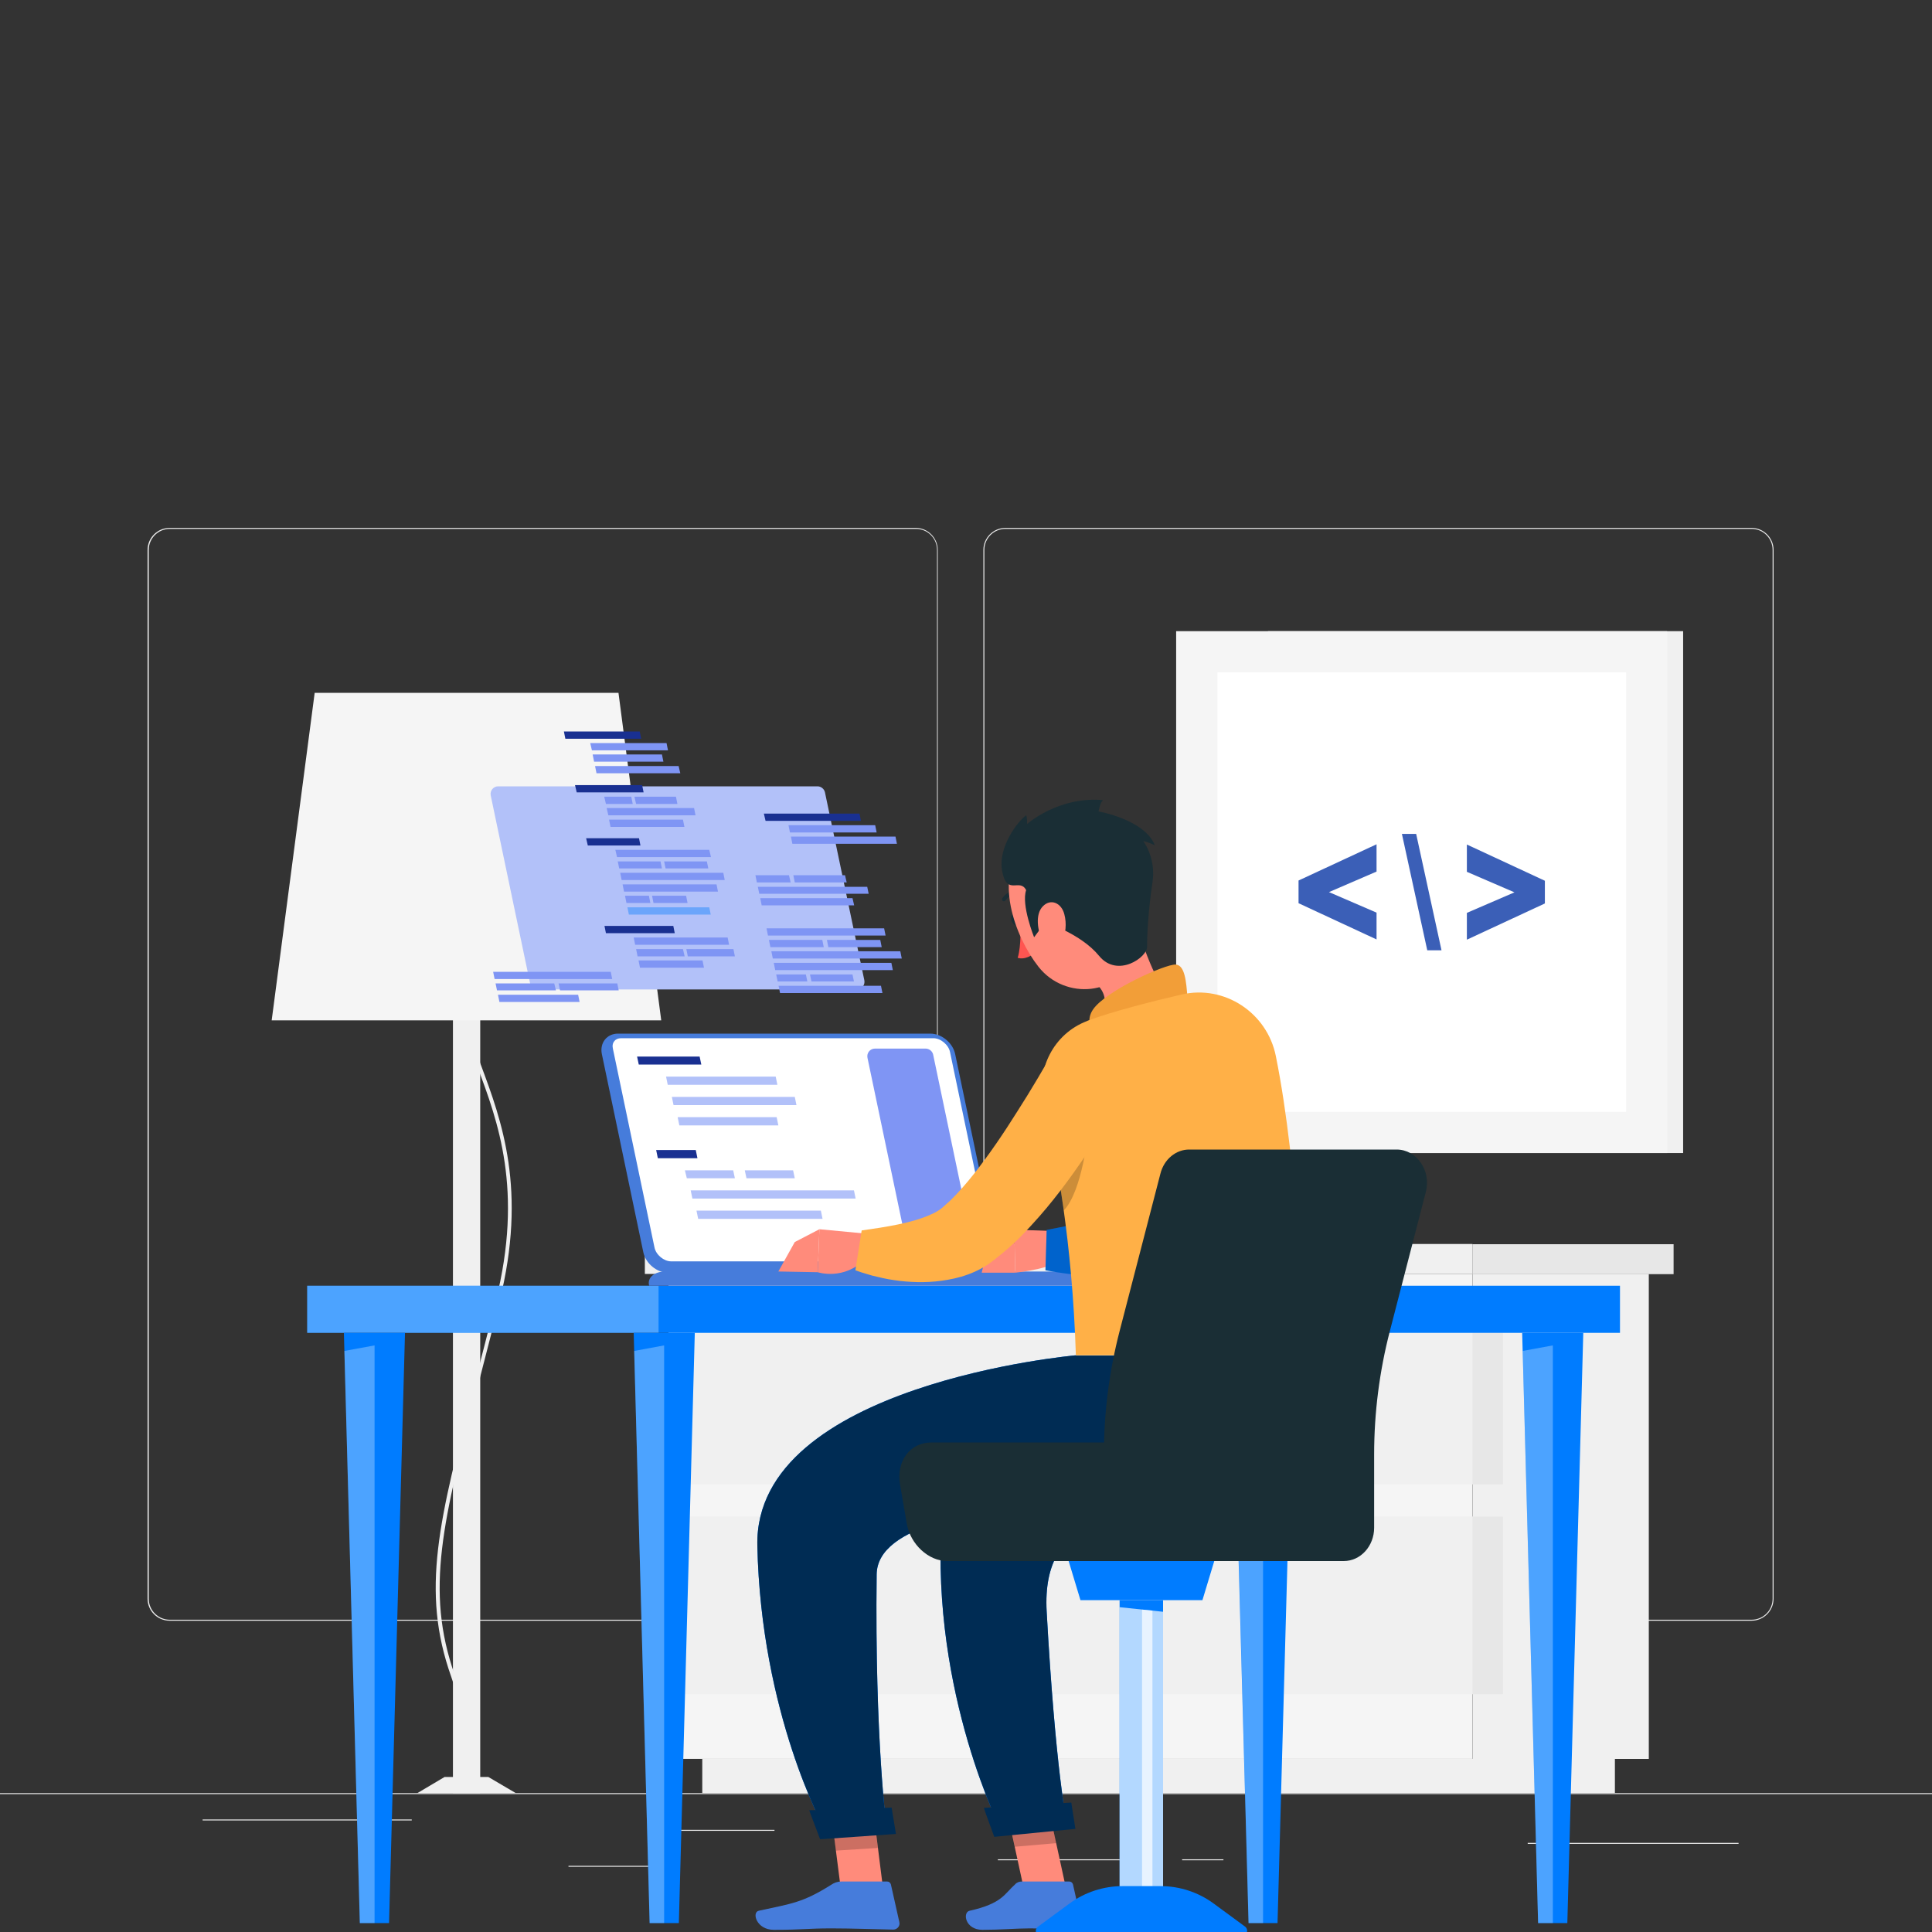 <?xml version="1.0" encoding="utf-8"?>
<!-- Generator: Adobe Illustrator 23.0.0, SVG Export Plug-In . SVG Version: 6.00 Build 0)  -->
<svg version="1.1" id="Layer_1" xmlns="http://www.w3.org/2000/svg" xmlns:xlink="http://www.w3.org/1999/xlink" x="0px" y="0px"
	 viewBox="0 0 800 800" style="enable-background:new 0 0 800 800;" xml:space="preserve">
<rect x="0" y="0" width="800" height="800" fill="#333333" stroke="none"/>
<style type="text/css">
	.st0{fill:#ECECEC;}
	.st1{fill:#F0F0F0;}
	.st2{fill:#F5F5F5;}
	.st3{fill:#E7E7E7;}
	.st4{fill:#FFFFFF;}
	.st5{fill:#3B5FB7;}
	.st6{fill:#007CFF;}
	.st7{opacity:0.3;fill:#FFFFFF;}
	.st8{fill:#467CDB;}
	.st9{fill:#7F95F4;}
	.st10{fill:#193091;}
	.st11{fill:#B2C1F9;}
	.st12{opacity:0.4;fill:#007CFF;}
	.st13{fill:#1A2E35;}
	.st14{fill:#FF5551;}
	.st15{fill:#FF8B7B;}
	.st16{fill:#F29E38;}
	.st17{opacity:0.2;}
	.st18{fill:#FFB047;}
	.st19{fill:#002C54;}
	.st20{opacity:0.7;fill:#FFFFFF;}
</style>
<g>
	<g>
		<rect y="742.5" class="st0" width="800" height="0.4"/>
		<path class="st0" d="M379.2,671.1h-309c-5,0-9.1-4.1-9.1-9.1V227.7c0-5,4.1-9.1,9.1-9.1h309c5,0,9.1,4.1,9.1,9.1V662
			C388.4,667,384.3,671.1,379.2,671.1z M70.3,219c-4.8,0-8.7,3.9-8.7,8.7V662c0,4.8,3.9,8.7,8.7,8.7h309c4.8,0,8.7-3.9,8.7-8.7
			V227.7c0-4.8-3.9-8.7-8.7-8.7H70.3z"/>
		<path class="st0" d="M725.3,671.1h-309c-5,0-9.1-4.1-9.1-9.1V227.7c0-5,4.1-9.1,9.1-9.1h309c5,0,9.1,4.1,9.1,9.1V662
			C734.4,667,730.3,671.1,725.3,671.1z M416.3,219c-4.8,0-8.7,3.9-8.7,8.7V662c0,4.8,3.9,8.7,8.7,8.7h309c4.8,0,8.7-3.9,8.7-8.7
			V227.7c0-4.8-3.9-8.7-8.7-8.7H416.3z"/>
	</g>
	<g>
		<rect x="279.1" y="757.7" class="st0" width="41.6" height="0.4"/>
		<rect x="83.9" y="753.4" class="st0" width="86.6" height="0.4"/>
		<rect x="235.4" y="772.6" class="st0" width="42.1" height="0.4"/>
		<rect x="413.2" y="769.9" class="st0" width="62.1" height="0.4"/>
		<rect x="489.5" y="769.9" class="st0" width="17.1" height="0.4"/>
		<rect x="632.6" y="763.1" class="st0" width="87.3" height="0.4"/>
	</g>
</g>
<g>
	<g>
		<g>
			
				<rect x="609.7" y="527.5" transform="matrix(-1 -1.224647e-16 1.224647e-16 -1 1292.434 1255.819)" class="st1" width="73" height="200.8"/>
			
				<rect x="290.8" y="728.3" transform="matrix(-1 -1.224647e-16 1.224647e-16 -1 959.496 1470.772)" class="st1" width="377.9" height="14.2"/>
			<rect x="276.8" y="527.5" class="st2" width="332.9" height="200.8"/>
			<rect x="276.8" y="541.1" class="st1" width="334.2" height="73.5"/>
			<rect x="276.8" y="628" class="st1" width="334.2" height="73.5"/>
			
				<rect x="609.7" y="541.1" transform="matrix(-1 -1.224647e-16 1.224647e-16 -1 1232.027 1155.723)" class="st3" width="12.6" height="73.5"/>
			
				<rect x="609.7" y="628" transform="matrix(-1 -1.224647e-16 1.224647e-16 -1 1232.027 1329.488)" class="st3" width="12.6" height="73.5"/>
		</g>
		
			<rect x="267" y="515.2" transform="matrix(-1 -1.224647e-16 1.224647e-16 -1 876.72 1042.71)" class="st1" width="342.7" height="12.4"/>
		<rect x="609.7" y="515.2" class="st3" width="83.3" height="12.4"/>
	</g>
	<g>
		
			<rect x="525" y="261.3" transform="matrix(-1 -1.224647e-16 1.224647e-16 -1 1221.949 738.754)" class="st1" width="171.9" height="216.1"/>
		
			<rect x="487.1" y="261.3" transform="matrix(-1 -1.224647e-16 1.224647e-16 -1 1177.417 738.754)" class="st2" width="203.3" height="216.1"/>
		
			<rect x="497.7" y="284.8" transform="matrix(6.123234e-17 -1 1 6.123234e-17 219.332 958.085)" class="st4" width="182" height="169.2"/>
		<g>
			<path class="st5" d="M607.4,389.1l32.3-15v-9.4l-32.3-15v11.3l19.7,8.5l-19.7,8.5V389.1z"/>
			<path class="st5" d="M586.4,345.3h-5.9l10.5,48.2h5.9L586.4,345.3z"/>
			<path class="st5" d="M570,377.9l-19.7-8.5l19.7-8.5v-11.3l-32.3,15v9.4l32.3,15V377.9z"/>
		</g>
	</g>
	<g>
		
			<rect x="187.5" y="375.8" transform="matrix(-1 -1.224647e-16 1.224647e-16 -1 386.352 1118.288)" class="st1" width="11.3" height="366.7"/>
		<path class="st1" d="M185.2,739.9l-0.3-1.6c0.1,0,3.1-0.7,5.3-4.7c2.9-5.2,4.7-16.2-3.4-39.4c-12.6-35.7-5.1-64.5,9.9-121.9
			c2.6-10,5.5-21.3,8.6-33.6c11.5-45.9,0.9-74.3-7.7-97.2c-6.6-17.7-11.8-31.8-5.2-48l1.5,0.6c-6.4,15.7-1.3,29.4,5.2,46.8
			c8.6,23.1,19.3,51.8,7.7,98.1c-3.1,12.2-6,23.6-8.6,33.6c-14.8,57.1-22.3,85.7-9.9,121c8.4,23.8,6.4,35.3,3.3,40.8
			C188.9,739.2,185.4,739.9,185.2,739.9z"/>
		<polygon class="st1" points="172.8,742.5 213.6,742.5 202.2,735.8 184.1,735.8 		"/>
		<polygon class="st2" points="112.5,422.5 273.8,422.5 256.1,286.9 130.3,286.9 		"/>
	</g>
</g>
<g>
	<g>
		<rect x="127.2" y="532.4" class="st6" width="543.6" height="19.5"/>
		<rect x="127.2" y="532.4" class="st7" width="145.5" height="19.5"/>
		<polygon class="st6" points="275,551.9 262.4,551.9 269,796.3 275,796.3 281.1,796.3 287.7,551.9 		"/>
		<polygon class="st7" points="269,796.3 275,796.3 275,557.1 262.6,559.4 		"/>
		<polygon class="st6" points="155.1,551.9 142.4,551.9 149,796.3 155.1,796.3 161.1,796.3 167.7,551.9 		"/>
		<polygon class="st7" points="149,796.3 155.1,796.3 155.1,557.1 142.6,559.4 		"/>
		<polygon class="st6" points="643,551.9 630.3,551.9 636.9,796.3 643,796.3 649,796.3 655.6,551.9 		"/>
		<polygon class="st7" points="636.9,796.3 643,796.3 643,557.1 630.5,559.4 		"/>
		<polygon class="st6" points="523,551.9 510.3,551.9 517,796.3 523,796.3 529,796.3 535.7,551.9 		"/>
		<polygon class="st7" points="517,796.3 523,796.3 523,557.1 510.6,559.4 		"/>
	</g>
	<g>
		<path class="st8" d="M385.2,428H255.9c-4.6,0-7.6,3.8-6.7,8.4l17.2,82.2c1,4.6,5.6,8.4,10.2,8.4H406c4.6,0,7.6-3.8,6.7-8.4
			l-17.2-82.2C394.5,431.8,389.9,428,385.2,428z"/>
		<path class="st4" d="M277.9,522.3c-3,0-6.3-2.7-6.9-5.8l-17.2-82.2c-0.3-1.3-0.1-2.4,0.6-3.2c0.6-0.8,1.6-1.2,2.8-1.2h129.3
			c3,0,6.3,2.7,6.9,5.8l17.2,82.2c0.3,1.3,0.1,2.4-0.6,3.2c-0.6,0.8-1.6,1.2-2.8,1.2H277.9z"/>
		<path class="st9" d="M375.5,515.8l-16.3-77.8c-0.4-2,1.1-3.8,3.1-3.8h21c1.5,0,2.8,1.1,3.1,2.5l16.3,77.8c0.4,2-1.1,3.8-3.1,3.8
			h-21C377.1,518.3,375.8,517.2,375.5,515.8z"/>
		<g>
			<polygon class="st10" points="264.5,440.8 263.8,437.5 289.7,437.5 290.4,440.8 			"/>
			<polygon class="st11" points="276.5,449.2 275.8,445.8 321.2,445.8 321.9,449.2 			"/>
			<polygon class="st11" points="278.9,457.6 278.2,454.2 329.1,454.2 329.8,457.6 			"/>
			<polygon class="st11" points="281.3,466 280.6,462.6 321.6,462.6 322.3,466 			"/>
		</g>
		<g>
			<polygon class="st10" points="272.4,479.6 271.7,476.2 288.1,476.2 288.8,479.6 			"/>
			<polygon class="st11" points="284.4,487.9 283.6,484.6 303.6,484.6 304.3,487.9 			"/>
			<polygon class="st11" points="309.1,487.9 308.4,484.6 328.4,484.6 329.1,487.9 			"/>
			<polygon class="st11" points="286.7,496.3 286,492.9 353.6,492.9 354.3,496.3 			"/>
			<polygon class="st11" points="289.1,504.7 288.4,501.3 339.9,501.3 340.6,504.7 			"/>
		</g>
		<path class="st8" d="M445.6,526.5H275.5c-4.6,0-7.6,2.6-6.7,5.9h187.1C454.9,529.2,450.3,526.5,445.6,526.5z"/>
	</g>
	<g>
		<path class="st11" d="M219.5,407.2l-16.3-77.8c-0.4-2,1.1-3.8,3.1-3.8h132.2c1.5,0,2.8,1.1,3.1,2.5l16.3,77.8
			c0.4,2-1.1,3.8-3.1,3.8H222.6C221.1,409.7,219.8,408.7,219.5,407.2z"/>
		<g>
			<g>
				<g>
					<polygon class="st10" points="266.5,328.1 238.8,328.1 238.1,325.1 265.9,325.1 					"/>
					<polygon class="st9" points="262,332.9 250.9,332.9 250.2,329.9 261.4,329.9 					"/>
					<polygon class="st9" points="280.5,332.9 263.4,332.9 262.7,329.9 279.9,329.9 					"/>
					<polygon class="st9" points="288,337.6 251.9,337.6 251.2,334.6 287.4,334.6 					"/>
					<polygon class="st9" points="283.4,342.4 252.8,342.4 252.2,339.4 282.8,339.4 					"/>
				</g>
				<polygon class="st9" points="303.7,393 284.2,393 284.8,396 304.3,396 				"/>
				<g>
					<polygon class="st10" points="279.4,386.4 250.9,386.4 250.3,383.4 278.8,383.4 					"/>
					<polygon class="st9" points="290.9,397.7 264.4,397.7 265,400.7 291.5,400.7 					"/>
					<polygon class="st9" points="282.8,393 263.4,393 264,396 283.5,396 					"/>
					<polygon class="st9" points="301.3,388.2 262.4,388.2 263,391.2 301.9,391.2 					"/>
				</g>
				<g>
					<polygon class="st10" points="265.5,305.9 234.1,305.9 233.5,302.9 264.9,302.9 					"/>
					<polygon class="st9" points="281,317.2 246.4,317.2 247,320.2 281.7,320.2 					"/>
					<polygon class="st9" points="274.1,312.4 245.4,312.4 246,315.4 274.7,315.4 					"/>
					<polygon class="st9" points="276,307.7 244.4,307.7 245.1,310.7 276.6,310.7 					"/>
				</g>
				<g>
					<polygon class="st10" points="265.2,350.1 243.4,350.1 242.7,347.1 264.6,347.1 					"/>
					<polygon class="st9" points="299.5,361.4 256.8,361.4 257.4,364.4 300.1,364.4 					"/>
					<polygon class="st9" points="273.5,356.7 255.8,356.7 256.4,359.6 274.1,359.6 					"/>
					<polygon class="st9" points="292.7,356.7 275,356.7 275.6,359.6 293.3,359.6 					"/>
					<polygon class="st9" points="293.7,351.9 254.8,351.9 255.5,354.9 294.4,354.9 					"/>
					<polygon class="st12" points="293.7,375.7 259.8,375.7 260.4,378.7 294.3,378.7 					"/>
					<polygon class="st9" points="268.7,370.9 258.8,370.9 259.4,373.9 269.3,373.9 					"/>
					<polygon class="st9" points="284.1,370.9 270,370.9 270.6,373.9 284.7,373.9 					"/>
					<polygon class="st9" points="296.7,366.2 257.8,366.2 258.4,369.2 297.3,369.2 					"/>
				</g>
			</g>
			<g>
				<g>
					<polygon class="st9" points="327.4,365.4 313.4,365.4 312.8,362.4 326.7,362.4 					"/>
					<polygon class="st9" points="350.6,365.4 329.1,365.4 328.5,362.4 349.9,362.4 					"/>
					<polygon class="st9" points="359.7,370.1 314.4,370.1 313.8,367.2 359.1,367.2 					"/>
					<polygon class="st9" points="353.7,374.9 315.4,374.9 314.8,371.9 353,371.9 					"/>
				</g>
				<g>
					<polygon class="st9" points="370.8,346.4 327.5,346.4 328.1,349.4 371.4,349.4 					"/>
					<polygon class="st9" points="362.4,341.7 326.5,341.7 327.1,344.7 363,344.7 					"/>
					<polygon class="st10" points="355.9,336.9 316.3,336.9 317,339.9 356.5,339.9 					"/>
				</g>
				<g>
					<polygon class="st9" points="372.8,393.9 319.4,393.9 320,396.9 373.4,396.9 					"/>
					<polygon class="st9" points="340.5,389.2 318.4,389.2 319,392.2 341.1,392.2 					"/>
					<polygon class="st9" points="364.5,389.2 342.4,389.2 343,392.2 365.1,392.2 					"/>
					<polygon class="st9" points="366.1,384.4 317.4,384.4 318,387.4 366.7,387.4 					"/>
					<polygon class="st9" points="364.8,408.2 322.4,408.2 323,411.2 365.4,411.2 					"/>
					<polygon class="st9" points="333.7,403.5 321.4,403.5 322,406.4 334.3,406.4 					"/>
					<polygon class="st9" points="353,403.5 335.4,403.5 336,406.4 353.6,406.4 					"/>
					<polygon class="st9" points="369.1,398.7 320.4,398.7 321,401.7 369.7,401.7 					"/>
				</g>
			</g>
			<g>
				<polygon class="st9" points="239.4,411.9 206.2,411.9 206.8,414.9 240,414.9 				"/>
				<polygon class="st9" points="229.5,407.2 205.2,407.2 205.8,410.1 230.2,410.1 				"/>
				<polygon class="st9" points="255.6,407.2 231.3,407.2 231.9,410.1 256.2,410.1 				"/>
				<polygon class="st9" points="252.9,402.4 204.2,402.4 204.8,405.4 253.5,405.4 				"/>
			</g>
		</g>
	</g>
</g>
<g>
	<g>
		<path class="st13" d="M422,380.2c0.6,1.3,0.4,2.6-0.4,3c-0.8,0.4-2-0.3-2.6-1.6s-0.4-2.6,0.4-3C420.3,378.2,421.4,378.9,422,380.2
			z"/>
		<path class="st14" d="M422.5,382.8c0,0,0.5,8.7-1.1,13.8c3.2,1.1,6.7-1.7,6.7-1.7L422.5,382.8z"/>
		<path class="st13" d="M422.2,369.7c-0.1,0.1-0.3,0.2-0.5,0.2c-3.7,0.2-5.2,2.8-5.3,2.9c-0.2,0.4-0.7,0.5-1.1,0.3
			c-0.4-0.2-0.5-0.7-0.3-1.1c0.1-0.1,2-3.4,6.6-3.7c0.5,0,0.8,0.3,0.9,0.8C422.5,369.3,422.4,369.5,422.2,369.7z"/>
		<path class="st15" d="M469.2,378.3c4.9,17.1,10.5,30.4,17.2,38c0,0,0.1,13.5-22.8,19.9c-25.2,7-15.5-9.2-15.5-9.2
			c12.8-7.1,11.6-17.9,1.9-22L469.2,378.3z"/>
		<path class="st16" d="M491.7,413c-0.5-6.3-1-13.4-4.9-13.6c-4.3-0.2-28.9,10.8-34.2,18.6c-5.3,7.8,5,15.4,5,15.4L491.7,413z"/>
		<g>
			<path class="st15" d="M441.3,509.9l-21.3-0.7l0.4,17.8c0,0,18.6-1.9,19.4-6.8L441.3,509.9z"/>
			<polygon class="st15" points="408.7,517.9 406.5,527 420.4,527 420,509.2 			"/>
			<g>
				<path class="st6" d="M526.7,435.8l-0.4,4.6c-0.1,1.5-0.3,2.9-0.5,4.4c-0.4,2.9-0.8,5.8-1.3,8.7c-1,5.8-2.2,11.5-3.6,17.3
					c-1.5,5.8-3.1,11.6-5.3,17.4c-1.1,2.9-2.3,5.9-3.6,8.8c-1.4,3-2.9,6-4.8,9c-0.4,0.8-1,1.5-1.5,2.3c-0.5,0.8-1,1.5-1.7,2.3
					c-0.6,0.8-1.2,1.5-1.9,2.4l-1,1.2c-0.3,0.4-0.7,0.8-1.2,1.2c-3.7,3.7-7.5,5.9-11.1,7.4c-7.1,3.1-13.6,4.3-19.9,5
					c-3.1,0.4-6.2,0.5-9.2,0.6c-3,0.1-6,0-9-0.2c-3-0.1-5.9-0.4-8.9-0.8c-3-0.4-5.8-0.8-8.9-1.4l0.5-16.7c10.3-2,21-4.1,30.2-7.2
					c2.3-0.7,4.5-1.6,6.5-2.5c2-0.9,3.8-1.8,5.2-2.8c1.3-1,2.2-1.9,2.3-2.3l0.5-0.7c0.2-0.2,0.4-0.7,0.6-1c0.2-0.3,0.4-0.7,0.6-1.1
					c0.2-0.4,0.4-0.8,0.6-1.3c1.7-3.6,3.3-8,4.6-12.7c1.3-4.7,2.6-9.6,3.5-14.7c1.1-5,1.9-10.2,2.8-15.4l1.2-7.8l1.1-7.6
					L526.7,435.8z"/>
				<path class="st17" d="M526.7,435.8l-0.4,4.6c-0.1,1.5-0.3,2.9-0.5,4.4c-0.4,2.9-0.8,5.8-1.3,8.7c-1,5.8-2.2,11.5-3.6,17.3
					c-1.5,5.8-3.1,11.6-5.3,17.4c-1.1,2.9-2.3,5.9-3.6,8.8c-1.4,3-2.9,6-4.8,9c-0.4,0.8-1,1.5-1.5,2.3c-0.5,0.8-1,1.5-1.7,2.3
					c-0.6,0.8-1.2,1.5-1.9,2.4l-1,1.2c-0.3,0.4-0.7,0.8-1.2,1.2c-3.7,3.7-7.5,5.9-11.1,7.4c-7.1,3.1-13.6,4.3-19.9,5
					c-3.1,0.4-6.2,0.5-9.2,0.6c-3,0.1-6,0-9-0.2c-3-0.1-5.9-0.4-8.9-0.8c-3-0.4-5.8-0.8-8.9-1.4l0.5-16.7c10.3-2,21-4.1,30.2-7.2
					c2.3-0.7,4.5-1.6,6.5-2.5c2-0.9,3.8-1.8,5.2-2.8c1.3-1,2.2-1.9,2.3-2.3l0.5-0.7c0.2-0.2,0.4-0.7,0.6-1c0.2-0.3,0.4-0.7,0.6-1.1
					c0.2-0.4,0.4-0.8,0.6-1.3c1.7-3.6,3.3-8,4.6-12.7c1.3-4.7,2.6-9.6,3.5-14.7c1.1-5,1.9-10.2,2.8-15.4l1.2-7.8l1.1-7.6
					L526.7,435.8z"/>
			</g>
		</g>
		<g>
			<path class="st18" d="M432.2,457c5.2,21.4,11.8,57.3,13.3,104.2h93.7c0.5-11.6-1.4-76.7-10.9-123.9c-3.6-17.9-21.2-29.6-39-25.5
				c-0.1,0-0.3,0.1-0.4,0.1c-11.7,2.7-28.5,7-38.4,10.7c-0.1,0.1-0.3,0.1-0.4,0.2C436.4,428,428.8,442.7,432.2,457z"/>
		</g>
		<path class="st17" d="M438.3,487c0.7,4.5,1.5,9.3,2.2,14.2c7.7-8,10.1-32.5,10.1-32.5L438.3,487z"/>
		<g>
			<path class="st15" d="M360.5,511l-21.2-2l-0.7,17.8c0,0,10.9,3.6,19.8-5.6L360.5,511z"/>
			<polygon class="st15" points="329.1,514.3 322.3,526.5 338.6,526.8 339.3,509 			"/>
			<path class="st18" d="M467.4,448.8c-1.5,2.8-2.8,5.3-4.3,7.8c-1.4,2.5-2.9,5.1-4.4,7.5c-3,5-6.1,9.9-9.4,14.7
				c-6.6,9.7-13.6,19.2-21.9,28.2c-4.1,4.6-8.6,9-13.9,13.2c-0.6,0.5-1.4,1.1-2,1.6c-0.7,0.5-1.3,1-2.3,1.7
				c-0.9,0.6-1.9,1.2-2.8,1.7c-0.9,0.5-1.9,1-2.8,1.4c-3.8,1.7-7.5,2.7-11,3.3c-7.1,1.3-13.7,1.2-20,0.5c-3.2-0.4-6.2-0.9-9.3-1.7
				c-1.5-0.3-3-0.7-4.5-1.2c-1.5-0.4-2.9-0.9-4.6-1.5l2.6-16.5c10-1.4,20.9-3.1,28.4-6.5c1.9-0.8,3.5-1.7,4.7-2.7
				c0.6-0.5,1.1-0.9,1.5-1.3c0.1-0.1,0.6-0.6,1-0.9c0.4-0.4,0.8-0.7,1.2-1.1c3.2-3.1,6.4-6.8,9.6-10.8c6.3-8,12.3-16.8,18-25.9
				c2.9-4.5,5.7-9.1,8.5-13.8l4.1-7l4-6.8L467.4,448.8z"/>
		</g>
		<polygon class="st15" points="441.6,782.8 424.1,782.8 415.3,742.3 432.8,742.3 		"/>
		<path class="st8" d="M423.1,779.1h19.7c0.7,0,1.3,0.5,1.5,1.2l3.5,15.6c0.4,1.6-0.9,3.1-2.6,3.1c-6.9-0.1-10.2-0.5-18.9-0.5
			c-5.3,0-12.2,0.6-19.5,0.6c-7.2,0-8.3-7.3-5.3-7.9c13.5-3,14.4-7,18.8-10.9C421.1,779.4,422.1,779.1,423.1,779.1z"/>
		<g class="st17">
			<polygon points="432.8,742.3 415.3,742.3 420.2,764.7 437.4,763.2 			"/>
		</g>
		<path class="st15" d="M463.5,357.7c6.3,16.2,10.8,25.4,6.6,37.1c-6.3,17.7-29.1,19.5-40.1,5.5c-9.9-12.6-18.6-37-6.1-50.4
			C436.3,336.7,457.2,341.5,463.5,357.7z"/>
		<path class="st13" d="M432.8,381.9c-2.6,3.5-4.6,6.2-4.6,6.2s-5.4-13.4-3.3-19.5c-2.6-5.2-7.9,2.5-9.9-7.7
			c-2-10.1,6.6-21,9.9-23.3c0.5,0.8,0.4,3.6,0.4,3.6s12.9-11.5,31.4-9.9c-1.3,1.3-1.8,4.7-1.8,4.7s19,3.3,23.3,14
			c-2.7-1.3-4.8-1.7-4.8-1.7s5.4,6.8,3.8,17.2c-1.6,10.4-2.3,21.9-2.2,26.4c0.2,4.5-12.3,13.2-19.9,3.9
			C447.6,386.6,432.8,381.9,432.8,381.9z"/>
		<path class="st15" d="M440.7,378.5c1.1,4,0.5,8.2-0.8,11.4c-2,4.7-6.2,3.6-8.3-0.5c-1.9-3.8-3.1-10.7,0.2-14.1
			C435.1,371.9,439.5,373.9,440.7,378.5z"/>
		<g>
			<path class="st6" d="M473.6,561.2c0,0-81.3,29.5-83.7,68.5c-4.4,71.9,25,128.8,25,128.8l26.9-2.9c0,0-4.8-23.1-8.4-88.3
				c-4.5-81.8,134.4,1.9,105.8-106.2L473.6,561.2z"/>
			<path class="st19" d="M473.6,561.2c0,0-81.3,29.5-83.7,68.5c-4.4,71.9,25,128.8,25,128.8l26.9-2.9c0,0-4.8-23.1-8.4-88.3
				c-4.5-81.8,134.4,1.9,105.8-106.2L473.6,561.2z"/>
		</g>
		<path class="st19" d="M407.4,748.6c-0.1,0,4.3,12,4.3,12l33.6-3.3l-1.7-10.9L407.4,748.6z"/>
		<g>
			<polygon class="st15" points="366,784.8 348.5,784.8 343.3,744.2 360.9,744.2 			"/>
			<path class="st8" d="M348.3,779.1l19.1,0c0.7,0,1.3,0.5,1.5,1.2l3.5,15.6c0.4,1.6-0.9,3.1-2.5,3.1c-6.9-0.1-16.9-0.5-25.5-0.5
				c-10.1,0-12.1,0.6-24,0.6c-7.2,0-9.2-7.3-6.2-7.9c13.7-3,18.1-3.3,29.9-10.7C345.4,779.6,346.8,779.1,348.3,779.1z"/>
			<polygon class="st17" points="343.3,744.2 346.1,766.3 363.5,765.2 360.9,744.2 			"/>
		</g>
		<g>
			<path class="st6" d="M445.5,561.2c0,0-133.3,11.8-131.9,78.8c1.5,69.6,27.5,116.6,27.5,116.6h26c0,0-4.9-36.1-4.1-104.7
				c0.3-20.5,41.8-27.3,82.3-29.7c35-2.1,67.8-22,81.4-54.3l2.8-6.6H445.5z"/>
			<path class="st19" d="M445.5,561.2c0,0-133.3,11.8-131.9,78.8c1.5,69.6,27.5,116.6,27.5,116.6h26c0,0-4.9-36.1-4.1-104.7
				c0.3-20.5,41.8-27.3,82.3-29.7c35-2.1,67.8-22,81.4-54.3l2.8-6.6H445.5z"/>
		</g>
		<path class="st19" d="M335.1,749.6c-0.1,0,4.5,12,4.5,12l31.4-2.2l-1.8-10.9L335.1,749.6z"/>
	</g>
	<g>
		<g>
			<path class="st13" d="M480.5,486l-16.9,65.2c-4.3,16.6-6.5,33.8-6.5,51.1v30.3c0,7.6,5.6,13.8,12.6,13.8h86.7
				c7,0,12.6-6.2,12.6-13.8v-30.3c0-17.3,2.2-34.5,6.5-51.1l14.9-57.6c2.3-8.8-3.7-17.6-12.1-17.6h-85.7
				C487,475.9,482,480,480.5,486z"/>
			<path class="st13" d="M372.7,614.8l2.8,16.2c1.5,8.5,9,15.4,16.7,15.4h96.4c7.7,0,12.8-6.9,11.3-15.4l-2.8-16.2
				c-1.7-9.7-10.2-17.5-19-17.5h-92.5C376.7,597.3,371,605.2,372.7,614.8z"/>
		</g>
		<g>
			<polygon class="st6" points="497.9,662.6 447.4,662.6 442.5,646.4 502.8,646.4 			"/>
			<g>
				<rect x="463.6" y="662.6" class="st6" width="18" height="120.7"/>
				<polygon class="st20" points="481.6,783.3 463.6,783.3 463.6,665.5 481.6,667.4 				"/>
				<polygon class="st20" points="477.2,783.3 472.9,783.3 472.9,666.5 477.2,666.9 				"/>
			</g>
			<path class="st6" d="M514.1,801.9h-82.9c-2.2,0-3.1-2.8-1.4-4.1l13.2-9.7c6.3-4.6,14-7.1,21.8-7.1h15.8c7.8,0,15.5,2.5,21.8,7.1
				l13.2,9.7C517.2,799.1,516.3,801.9,514.1,801.9z"/>
		</g>
	</g>
</g>
</svg>

